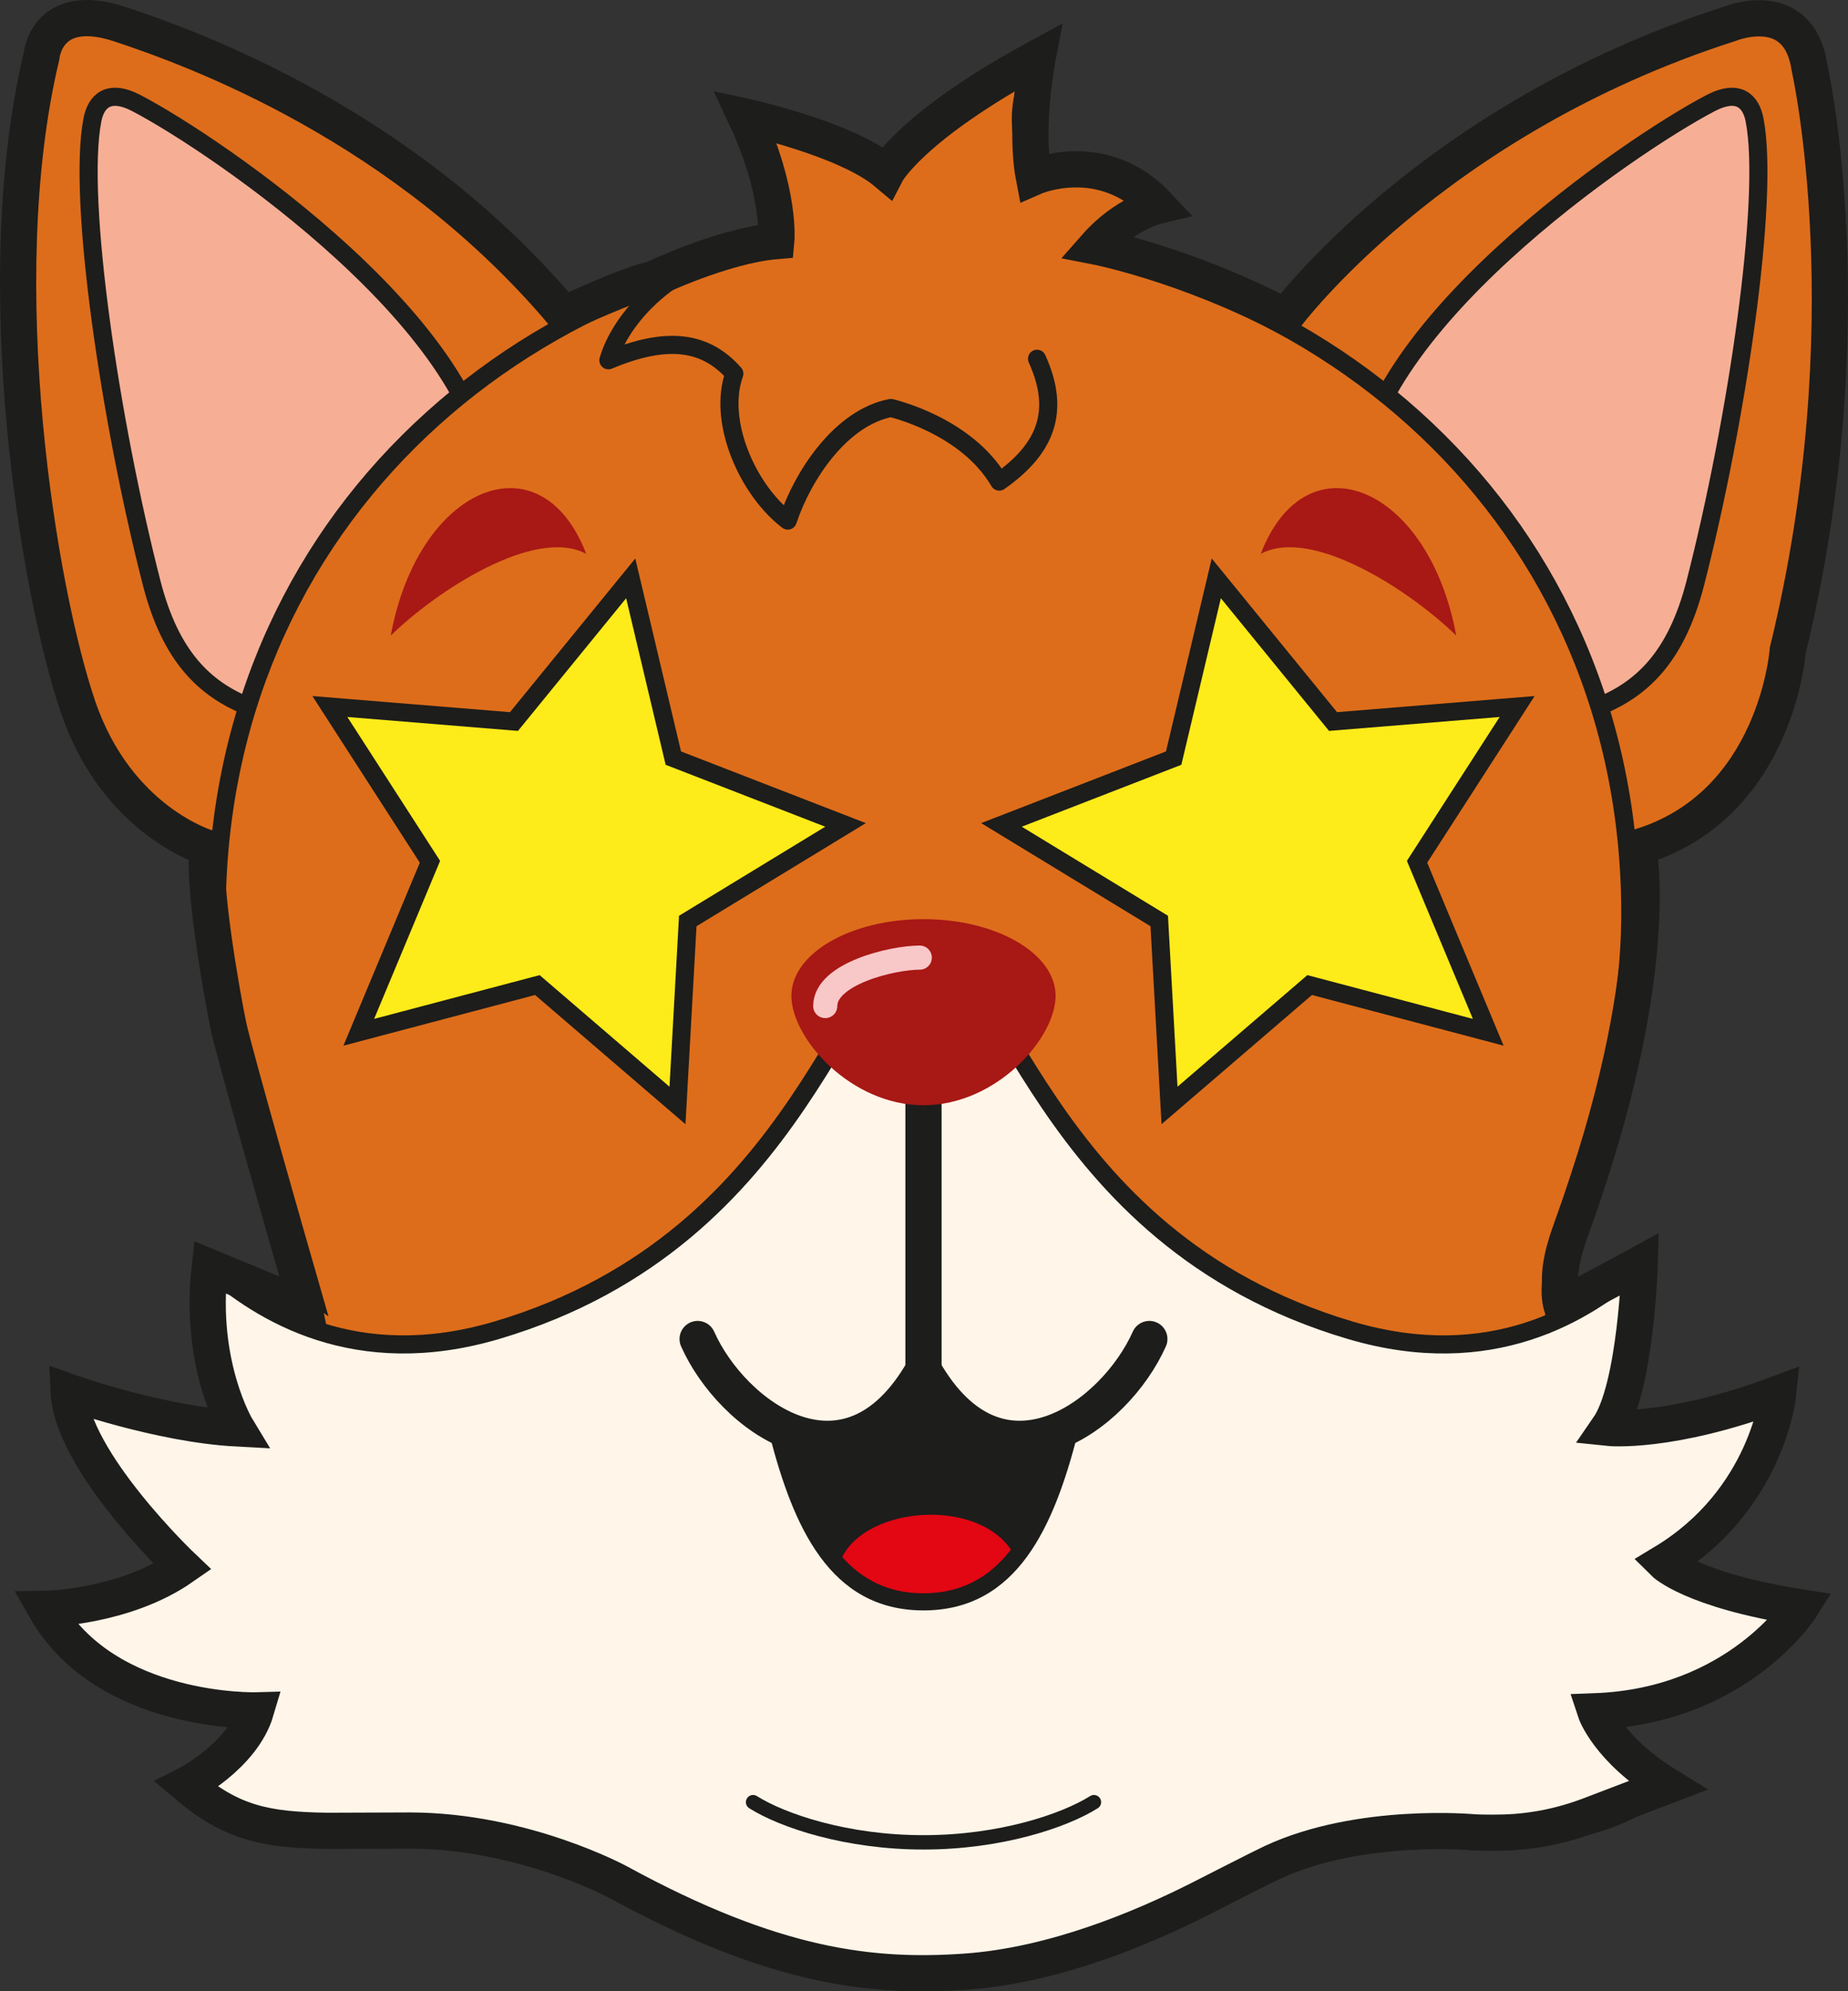 <?xml version="1.0" encoding="UTF-8"?>
<svg xmlns="http://www.w3.org/2000/svg" xmlns:xlink="http://www.w3.org/1999/xlink" id="b" viewBox="0 0 1315.49 1417.29">
  <rect x="0" y="0" width="1315.49" height="1417.29" fill="#333333" stroke="none"/>
  <defs>
    <clipPath id="e">
      <rect x="0" y="0" width="1315.49" height="1417.29" style="fill:none;"></rect>
    </clipPath>
    <clipPath id="f">
      <rect x="0" y="0" width="1315.49" height="1417.29" style="fill:none;"></rect>
    </clipPath>
  </defs>
  <g id="c">
    <g id="d">
      <g style="clip-path:url(#e);">
        <g style="clip-path:url(#f);">
          <path d="M347.03,609.35c-109.82-10.26-255.34,43.6-301.43-138.95C8.61,323.92-.23,148.94,29.51,40.21c7.59-27.76,26.04-30.76,56.11-22.91,98.45,25.7,367.64,179.65,372.1,332.38" style="fill:#dd6d1b;"></path>
          <path d="M347.03,609.35c-109.82-10.26-255.34,43.6-301.43-138.95C8.61,323.92-.23,148.94,29.51,40.21c7.59-27.76,26.04-30.76,56.11-22.91,98.45,25.7,367.64,179.65,372.1,332.38" style="fill:none; stroke:#1d1d1b; stroke-miterlimit:10; stroke-width:12.89px;"></path>
          <path d="M273.87,531.15c-67.91-27.42-138.72-10.32-165.9-116.18-29.38-114.43-53.09-273.04-42.2-329.57,2.51-13,11.09-22.59,31.52-11.91,57.37,29.99,250.81,162.11,250.47,275.25" style="fill:#f6af95;"></path>
          <path d="M273.87,531.15c-67.91-27.42-138.72-10.32-165.9-116.18-29.38-114.43-53.09-273.04-42.2-329.57,2.51-13,11.09-22.59,31.52-11.91,57.37,29.99,250.81,162.11,250.47,275.25" style="fill:none; stroke:#1d1d1b; stroke-miterlimit:10; stroke-width:12.89px;"></path>
          <path d="M967.74,609.35c109.82-10.26,255.34,43.6,301.43-138.95,36.99-146.49,45.83-321.46,16.09-430.19-7.59-27.76-26.04-30.76-56.11-22.91-98.46,25.7-367.64,179.65-372.1,332.38" style="fill:#dd6d1b;"></path>
          <path d="M967.74,609.35c109.82-10.26,255.34,43.6,301.43-138.95,36.99-146.49,45.83-321.46,16.09-430.19-7.59-27.76-26.04-30.76-56.11-22.91-98.46,25.7-367.64,179.65-372.1,332.38" style="fill:none; stroke:#1d1d1b; stroke-miterlimit:10; stroke-width:12.89px;"></path>
          <path d="M1040.9,531.15c67.91-27.42,138.72-10.32,165.9-116.18,29.38-114.43,53.09-273.04,42.2-329.57-2.51-13-11.09-22.59-31.52-11.91-57.37,29.99-250.81,162.11-250.47,275.25" style="fill:#f6af95;"></path>
          <path d="M1040.9,531.15c67.91-27.42,138.72-10.32,165.9-116.18,29.38-114.43,53.09-273.04,42.2-329.57-2.51-13-11.09-22.59-31.52-11.91-57.37,29.99-250.81,162.11-250.47,275.25" style="fill:none; stroke:#1d1d1b; stroke-miterlimit:10; stroke-width:12.89px;"></path>
          <path d="M201.95,1031.68v-88.47l1.66-1.84c15.31-17.01,4.21-50.54-11.15-96.96-16.51-49.9-39.13-118.24-38.2-200.12,1.55-135.42,56.18-258.45,153.81-346.41,93.32-84.07,217.37-130.36,349.31-130.36s255.99,46.3,349.31,130.36c97.64,87.96,152.27,210.98,153.81,346.41,.94,81.88-21.68,150.22-38.2,200.13-15.36,46.41-26.46,79.95-11.15,96.96l1.64,1.82,.55,88.49H201.95Z" style="fill:#dd6d1b;"></path>
          <path d="M657.38,173.96c261,0,493.43,186.43,496.68,470.4,1.81,158.25-84.09,260.88-47.69,301.32l.49,79.56H208.39v-79.56c36.4-40.44-49.5-143.07-47.69-301.32,3.25-283.98,235.68-470.4,496.68-470.4m0-12.89c-66.3,0-130.83,11.57-191.78,34.38-60.69,22.72-115.15,55.57-161.85,97.64-48.08,43.31-85.93,94.65-112.5,152.59-28.02,61.11-42.64,127.9-43.45,198.53-.95,82.95,21.87,151.89,38.52,202.22,14.12,42.68,25.28,76.39,12.48,90.62l-3.31,3.68v97.39h924.33l-.08-12.97-.49-79.55-.03-4.9-3.28-3.64c-12.81-14.23-1.65-47.94,12.48-90.62,16.66-50.33,39.47-119.27,38.52-202.22-.81-70.63-15.43-137.42-43.45-198.53-26.56-57.94-64.42-109.28-112.5-152.59-46.7-42.07-101.15-74.92-161.85-97.64-60.95-22.81-125.48-34.38-191.78-34.38" style="fill:#1d1d1b;"></path>
          <path d="M657.38,1400.96c144.97,0,218.58-82.77,333.27-99.64,47.07-6.92,128.76,26.31,197.99-31.85-28.31-12.13-49.19-31.87-56.77-54,50.32,1.5,120.28-18.84,152.3-71.99-58.15,0-101.07-30.46-101.07-30.46,20.22-8.09,65.07-42.92,84.46-123.22-55.38,34.61-123.22,26.31-123.22,26.31,0,0,26.14-33.57,22.15-114.91-37.38,33.23-105.02,75.28-205.35,45.57-223.17-66.09-246.49-273.68-303.75-273.68s-80.58,207.59-303.75,273.68c-100.33,29.71-167.97-12.34-205.35-45.57-3.99,81.35,22.15,114.91,22.15,114.91,0,0-67.84,8.31-123.22-26.31,19.38,80.3,64.23,115.13,84.46,123.22,0,0-42.92,30.46-101.07,30.46,32.02,53.15,101.98,73.49,152.3,71.99-7.57,22.13-28.46,41.86-56.77,54,69.23,58.15,150.91,24.92,197.99,31.85,114.69,16.87,188.29,99.64,333.27,99.64" style="fill:#fff5e9;"></path>
          <path d="M657.38,1400.96c144.97,0,218.58-82.77,333.27-99.64,47.07-6.92,128.76,26.31,197.99-31.85-28.31-12.13-49.19-31.87-56.77-54,50.32,1.5,120.28-18.84,152.3-71.99-58.15,0-101.07-30.46-101.07-30.46,20.22-8.09,65.07-42.92,84.46-123.22-55.38,34.61-123.22,26.31-123.22,26.31,0,0,26.14-33.57,22.15-114.91-37.38,33.23-105.02,75.28-205.35,45.57-223.17-66.09-246.49-273.68-303.75-273.68s-80.58,207.59-303.75,273.68c-100.33,29.71-167.97-12.34-205.35-45.57-3.99,81.35,22.15,114.91,22.15,114.91,0,0-67.84,8.31-123.22-26.31,19.38,80.3,64.23,115.13,84.46,123.22,0,0-42.92,30.46-101.07,30.46,32.02,53.15,101.98,73.49,152.3,71.99-7.57,22.13-28.46,41.86-56.77,54,69.23,58.15,150.91,24.92,197.99,31.85,114.69,16.87,188.29,99.64,333.27,99.64Z" style="fill:none; stroke:#1d1d1b; stroke-linecap:round; stroke-linejoin:round; stroke-width:12.89px;"></path>
          <line x1="657.38" y1="764.49" x2="657.38" y2="1004.59" style="fill:none; stroke:#1d1d1b; stroke-linecap:round; stroke-miterlimit:10; stroke-width:25.78px;"></line>
          <path d="M766.84,1021.8c-16.58,63.7-42.25,124.37-109.45,124.37s-92.87-60.67-109.45-124.37l109.45-17.21,109.45,17.21Z" style="fill:#1d1d1b;"></path>
          <path d="M657.39,1133.99c-25.1,0-43.64-9.87-57.85-25.79,17.64-35.74,94.78-42.31,120.1-5.29-14.74,18.98-34.47,31.07-62.25,31.07" style="fill:#e30613;"></path>
          <path d="M563.35,708.78c0,30.15,42.1,77.86,94.03,77.86s94.03-47.7,94.03-77.86-42.1-54.6-94.03-54.6-94.03,24.44-94.03,54.6" style="fill:#a81815;"></path>
          <path d="M657.38,975.05c54.02,94.67,136.5,32.57,160.77-22.03" style="fill:none; stroke:#1d1d1b; stroke-linecap:round; stroke-miterlimit:10; stroke-width:25.78px;"></path>
          <path d="M657.38,975.05c-54.02,94.67-136.5,32.57-160.77-22.03" style="fill:none; stroke:#1d1d1b; stroke-linecap:round; stroke-miterlimit:10; stroke-width:25.78px;"></path>
          <path d="M778.72,1282.64c-21.23,13.35-66.73,28.61-121.33,28.61s-100.1-15.26-121.33-28.61" style="fill:none; stroke:#1d1d1b; stroke-linecap:round; stroke-linejoin:round; stroke-width:10.22px;"></path>
          <path d="M1036.61,452.38c-32.51-31.83-102.93-77.84-139.19-58.15,32.56-84.43,119.6-48.47,139.19,58.15" style="fill:#a81815;"></path>
          <path d="M278.15,452.38c32.51-31.83,102.93-77.84,139.19-58.15-32.56-84.43-119.6-48.47-139.19,58.15" style="fill:#a81815;"></path>
          <path d="M654.73,681.56c-19.69,0-67.29,11.49-67.29,34.47" style="fill:none; stroke:#f8c7c8; stroke-linecap:round; stroke-miterlimit:10; stroke-width:17.18px;"></path>
          <path d="M775.34,180.37c10.87-24.45,48.9-33.96,48.9-33.96,0,0-38.03-42.1-88.28-20.37-14.94-35.31-10.87-63.83,5.43-84.21-69.27,23.09-99.15,52.97-107.3,82.85-24.45-23.09-70.63-36.67-100.5-33.96,14.94,28.52,16.3,65.2,9.51,82.85-66.55,10.87-101.87,54.33-110.01,82.85,42.1-17.66,69.27-13.58,89.64,9.51-12.22,33.95,9.51,82.85,38.03,104.58,10.87-32.6,38.03-73.34,73.34-80.13,0,0,53.67,12.04,77.2,52.38,33.62-23.53,43.7-50.43,26.9-87.41" style="fill:#dd6d1b;"></path>
          <path d="M775.34,180.37c10.87-24.45,48.9-33.96,48.9-33.96,0,0-38.03-42.1-88.28-20.37-14.94-35.31-10.87-63.83,5.43-84.21-69.27,23.09-99.15,52.97-107.3,82.85-24.45-23.09-70.63-36.67-100.5-33.96,14.94,28.52,16.3,65.2,9.51,82.85-66.55,10.87-101.87,54.33-110.01,82.85,42.1-17.66,69.27-13.58,89.64,9.51-12.22,33.95,9.51,82.85,38.03,104.58,10.87-32.6,38.03-73.34,73.34-80.13,0,0,53.67,12.04,77.2,52.38,33.62-23.53,43.7-50.43,26.9-87.41" style="fill:none; stroke:#1d1d1b; stroke-linecap:round; stroke-linejoin:round; stroke-width:12.89px;"></path>
          <path d="M211.09,904.46s-43.98-152.97-48.47-174.26c-4.48-21.29-19.05-103.66-14.57-126.63,0,0-64.44-18.49-92.45-100.3C27.59,421.46-8.92,201.35,29.5,40.21c0,0,3.2-40.46,56.11-22.91,52.91,17.54,202.52,71.9,315.7,206.37,0,0,48.19-22.41,62.76-24.65,0,0,50.43-24.31,88.53-27.45,0,0,3.38-34.88-21.85-88.53,0,0,71.72,15.69,100.3,39.78,0,0,16.81-32.5,107.58-81.81,0,0-9.52,49.31-2.68,85.04,0,0,48.93-21.58,88.28,20.37,0,0-23.41,5.53-44.14,29.06,0,0,63.32,12.33,135.04,49.87,0,0,103.66-140.36,316.3-208.44,0,0,49.17-20.17,56.73,31.52,0,0,41.18,181.96-15.55,414.5,0,0-7.84,110.94-106.46,140.08,0,0,18.63,88.49-47.05,269.94-5.49,15.15-10.61,31.4-7.88,47.28l1.03,8.89s44.43-23.56,54.97-29.34c0,0-2.61,87.9-22.37,116.47,0,0,43.7,4.62,121.03-24.37,0,0-7.56,75.64-81.53,120.19,0,0,19.75,19.75,97.5,31.94,0,0-44.55,70.18-146.24,73.96,0,0,8.83,26.9,51.27,52.95l-55.06,21.02c-19.58,7.47-40.27,11.76-61.22,12.35-13.06,.37-21.56-.17-21.56-.17,0,0-81.11-7.56-143.37,21.45-8.37,3.9-43.38,21.87-51.62,26.03-40.76,20.59-103.69,47.29-166.84,51.69-66.4,4.62-135.74-2.94-246.68-63.46,0,0-67.3-36.77-148.56-36.98-3.28,0-58.03,.23-59.26,.21-43.44-.66-67.8-5.44-100.01-32.79,0,0,39.92-20.17,49.59-52.95,0,0-106.95,2.94-149.82-72.28,0,0,55.89-.84,97.5-29.84,0,0-78.79-74.8-81.11-124.6,0,0,64.51,23.11,119.77,26.05,0,0-27.32-44.97-19.33-114.73l67.01,27.7-5.24-25.18Z" style="fill:none; stroke:#1d1d1b; stroke-miterlimit:10; stroke-width:25.78px;"></path>
          <polygon points="382.51 701.09 255.38 734.71 306.05 613.36 234.8 502.85 365.87 513.53 448.96 411.63 479.31 539.56 601.88 587.11 489.58 655.5 482.25 786.78 382.51 701.09" style="fill:#feeb1a;"></polygon>
          <path d="M445.72,425.76l28.12,118.56,113.6,44.07-104.08,63.38-6.78,121.67-92.44-79.42-117.82,31.15,46.96-112.46-66.03-102.42,121.47,9.91,77.01-94.44Zm6.49-28.26l-16.43,20.15-72.75,89.22-114.74-9.36-25.92-2.11,14.09,21.86,62.38,96.75-44.36,106.23-10.02,24,25.14-6.65,111.29-29.42,87.33,75.02,19.73,16.94,1.45-25.97,6.41-114.93,98.32-59.87,22.2-13.52-24.24-9.4-107.31-41.63-26.56-112-6-25.3Z" style="fill:#1d1d1b;"></path>
          <polygon points="825.19 655.5 712.89 587.11 835.46 539.56 865.81 411.63 948.9 513.53 1079.97 502.85 1008.72 613.36 1059.39 734.7 932.26 701.09 832.51 786.78 825.19 655.5" style="fill:#feeb1a;"></polygon>
          <path d="M869.05,425.76l77.01,94.44,121.47-9.91-66.03,102.42,46.96,112.46-117.82-31.15-92.44,79.42-6.78-121.67-104.08-63.38,113.6-44.07,28.12-118.56Zm-6.49-28.26l-6,25.3-26.56,112-107.31,41.63-24.24,9.4,22.2,13.52,98.32,59.87,6.41,114.93,1.45,25.97,19.73-16.94,87.33-75.02,111.29,29.42,25.14,6.65-10.02-24-44.36-106.23,62.38-96.75,14.09-21.86-25.92,2.11-114.74,9.36-72.75-89.22-16.43-20.15Z" style="fill:#1d1d1b;"></path>
        </g>
      </g>
    </g>
  </g>
</svg>
